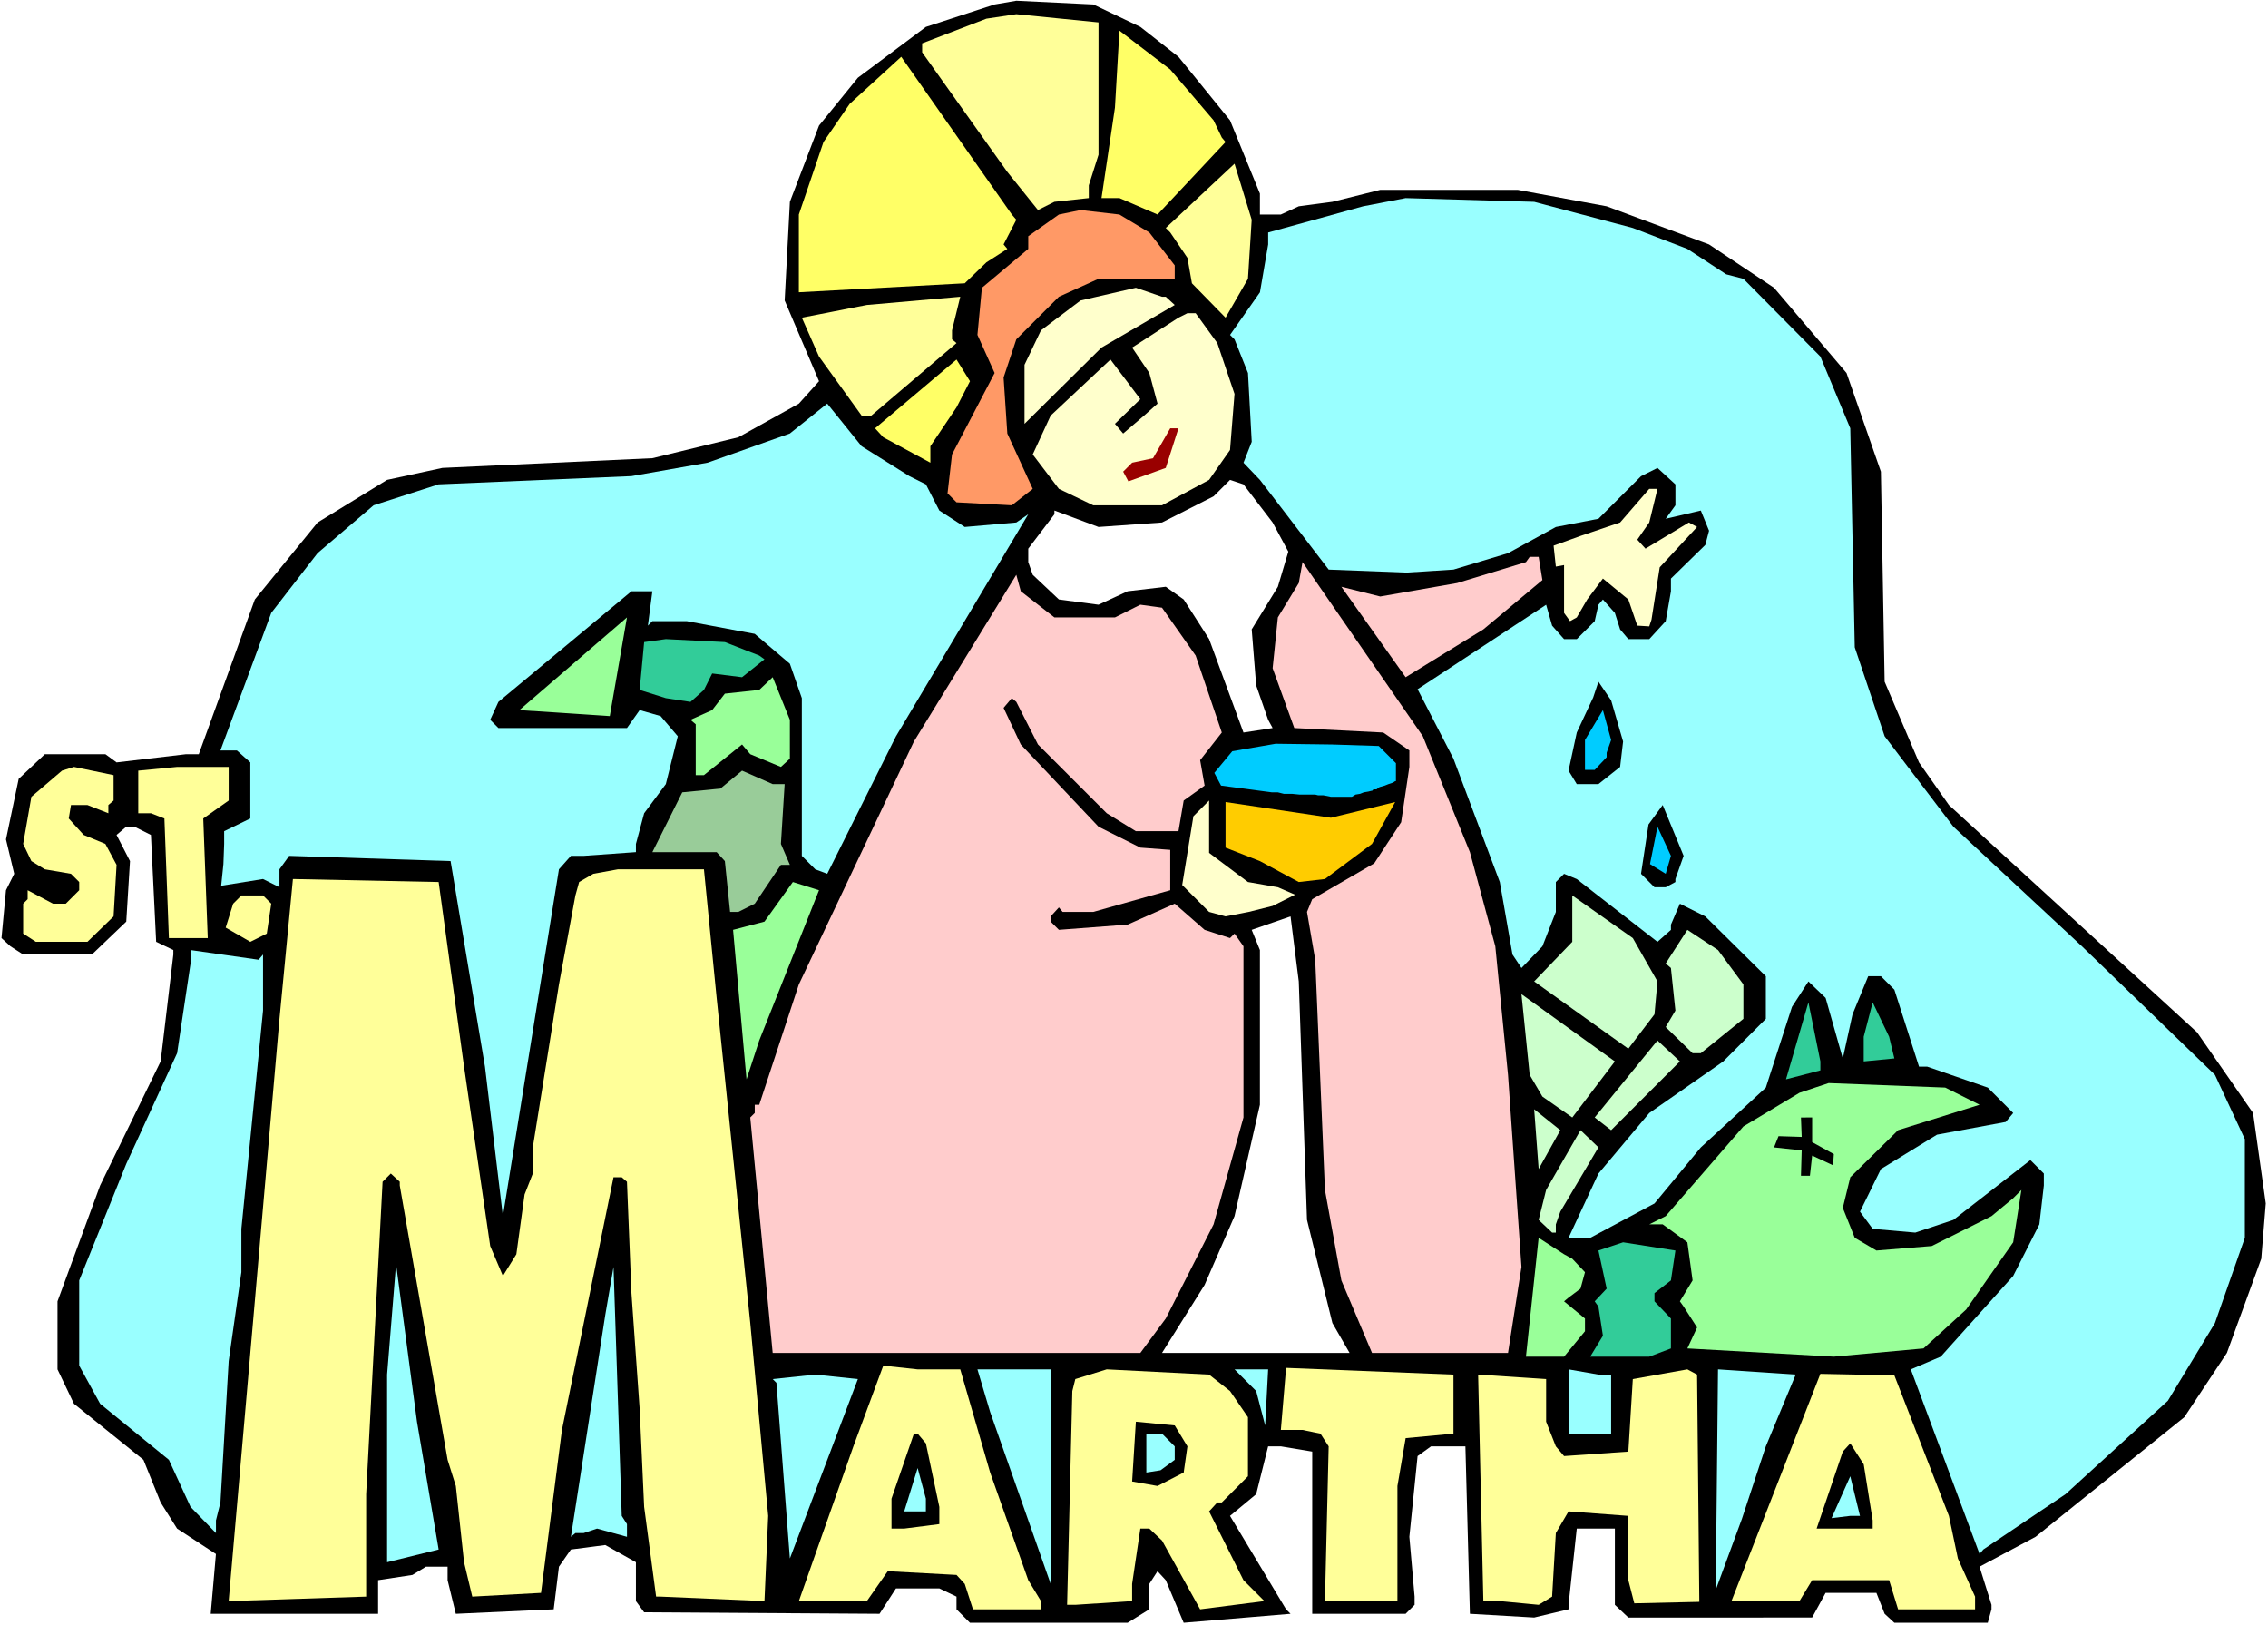 <?xml version="1.0" encoding="UTF-8" standalone="no"?>
<svg
   version="1.0"
   width="129.766mm"
   height="92.965mm"
   id="svg67"
   sodipodi:docname="Martha.wmf"
   xmlns:inkscape="http://www.inkscape.org/namespaces/inkscape"
   xmlns:sodipodi="http://sodipodi.sourceforge.net/DTD/sodipodi-0.dtd"
   xmlns="http://www.w3.org/2000/svg"
   xmlns:svg="http://www.w3.org/2000/svg">
  <rect width="100%" height="100%" fill="#808080" stroke="none"/>
  <sodipodi:namedview
     id="namedview67"
     pagecolor="#ffffff"
     bordercolor="#000000"
     borderopacity="0.25"
     inkscape:showpageshadow="2"
     inkscape:pageopacity="0.0"
     inkscape:pagecheckerboard="0"
     inkscape:deskcolor="#d1d1d1"
     inkscape:document-units="mm" />
  <defs
     id="defs1">
    <pattern
       id="WMFhbasepattern"
       patternUnits="userSpaceOnUse"
       width="6"
       height="6"
       x="0"
       y="0" />
  </defs>
  <path
     style="fill:#ffffff;fill-opacity:1;fill-rule:evenodd;stroke:none"
     d="M 0,351.363 H 490.455 V 0 H 0 Z"
     id="path1" />
  <path
     style="fill:#000000;fill-opacity:1;fill-rule:evenodd;stroke:none"
     d="m 246.601,5.818 8.242,6.465 11.15,13.738 6.464,15.839 v 4.525 h 4.525 l 3.878,-1.778 7.272,-0.97 10.342,-2.586 h 29.734 l 19.23,3.556 22.139,8.243 14.059,9.374 15.675,18.425 7.434,21.334 0.808,45.415 7.434,17.455 6.464,9.212 53.651,49.133 12.12,17.455 2.747,19.556 -0.97,11.96 -7.434,20.364 -9.211,13.899 -32.158,25.859 -12.12,6.465 2.586,8.243 v 0.97 l -0.808,2.909 h -20.2 l -2.101,-1.939 -1.778,-4.525 h -10.989 l -2.909,5.333 H 352.126 l -2.909,-2.748 v -16.485 h -8.242 l -1.778,16.485 v 0.97 l -7.434,1.778 -13.898,-0.808 -0.97,-36.203 h -7.434 l -2.909,2.101 -1.778,17.455 1.131,12.93 v 1.778 l -1.939,1.939 h -20.2 v -35.072 l -6.787,-1.131 h -2.747 l -2.586,10.344 -5.656,4.687 12.12,20.203 0.97,0.97 -23.109,1.939 -3.878,-9.212 -1.778,-1.939 -1.778,2.748 v 5.495 l -4.686,2.909 h -34.098 l -2.909,-2.909 v -2.748 l -3.717,-1.778 h -9.373 l -3.555,5.495 -50.904,-0.323 -1.778,-2.424 V 337.787 l -6.626,-3.717 -7.434,0.97 -2.586,3.717 -1.131,9.212 -21.17,0.97 -1.778,-7.273 v -2.909 h -4.686 l -2.909,1.778 -7.434,1.131 v 7.273 h -36.198 l 1.131,-12.93 -8.403,-5.495 -3.555,-5.657 -3.717,-9.212 -15.029,-12.122 -3.555,-7.435 v -14.707 l 9.211,-25.051 13.09,-26.829 2.747,-23.112 v -0.97 l -3.717,-1.778 -1.131,-23.112 -3.555,-1.778 h -1.778 l -2.101,1.778 2.909,5.657 -0.808,13.091 -7.434,7.111 H 5.01 l -2.747,-1.778 -1.939,-1.778 0.97,-10.344 1.778,-3.556 -1.778,-7.435 2.747,-13.091 5.656,-5.333 h 13.09 l 2.424,1.778 15.029,-1.778 h 2.747 l 12.12,-33.455 13.574,-16.647 15.029,-9.212 11.958,-2.586 45.41,-2.101 18.584,-4.525 13.09,-7.273 4.363,-4.849 -7.434,-17.455 1.131,-21.334 6.302,-16.485 8.403,-10.344 14.706,-10.99 14.867,-4.849 4.686,-0.808 16.645,0.808 z"
     id="path2" />
  <path
     style="fill:#ffff99;fill-opacity:1;fill-rule:evenodd;stroke:none"
     d="m 237.552,33.455 -2.101,6.626 v 2.748 l -7.434,0.808 -3.555,1.778 -6.626,-8.243 L 199.414,11.313 V 9.374 l 13.898,-5.333 6.464,-0.97 17.776,1.778 z"
     id="path3" />
  <path
     style="fill:#ffff66;fill-opacity:1;fill-rule:evenodd;stroke:none"
     d="m 262.438,26.021 1.778,3.717 0.808,0.97 -14.706,15.677 -8.242,-3.556 h -3.878 l 2.909,-19.556 0.97,-16.647 10.989,8.404 z"
     id="path4" />
  <path
     style="fill:#ffff66;fill-opacity:1;fill-rule:evenodd;stroke:none"
     d="m 219.776,47.516 -2.747,5.333 0.808,0.97 -4.525,2.909 -4.686,4.525 -35.875,1.939 v -16.809 l 5.333,-15.677 5.656,-8.243 11.15,-10.182 23.917,34.102 z"
     id="path5" />
  <path
     style="fill:#ffff99;fill-opacity:1;fill-rule:evenodd;stroke:none"
     d="m 269.872,60.284 -4.848,8.404 -7.272,-7.435 -0.97,-5.495 -3.717,-5.495 -0.97,-0.97 14.867,-13.899 3.717,12.122 z"
     id="path6" />
  <path
     style="fill:#99ffff;fill-opacity:1;fill-rule:evenodd;stroke:none"
     d="m 353.096,49.294 11.797,4.525 8.403,5.495 3.717,0.97 16.645,16.809 6.464,15.516 0.97,47.355 6.464,19.233 14.867,19.556 27.795,25.859 28.765,27.799 6.464,13.899 v 21.334 l -6.464,18.425 -10.181,16.809 -22.139,20.203 -17.776,11.96 -0.808,0.97 -14.867,-39.92 6.464,-2.748 15.675,-17.455 5.656,-11.152 0.97,-8.404 v -2.586 l -2.909,-2.909 -16.645,12.93 -8.242,2.748 -9.211,-0.808 -2.747,-3.717 4.525,-9.212 12.12,-7.435 14.867,-2.748 1.616,-1.939 -5.494,-5.495 -13.09,-4.525 h -1.778 l -5.333,-16.647 -2.909,-2.909 h -2.747 l -3.394,8.243 -2.101,9.536 -3.717,-13.091 -3.717,-3.556 -3.555,5.495 -5.656,17.455 -14.059,12.93 -10.019,12.122 -13.898,7.435 h -4.686 l 6.464,-13.899 10.989,-13.091 15.998,-11.152 9.211,-9.212 v -9.212 l -13.09,-12.93 -5.494,-2.748 -1.939,4.525 v 1.131 l -2.909,2.586 -17.453,-13.576 -2.747,-1.131 -1.778,1.778 v 6.465 l -2.909,7.435 -4.525,4.687 -1.939,-2.909 -2.747,-15.677 -10.019,-26.667 -7.757,-15.031 27.795,-18.263 1.293,4.525 2.586,2.909 h 2.747 l 3.878,-3.879 0.808,-3.556 0.97,-1.131 2.586,2.909 1.131,3.556 1.778,2.101 h 4.525 l 3.555,-3.879 1.131,-6.465 v -2.748 l 7.434,-7.273 0.808,-3.071 -1.778,-4.364 -7.595,1.778 2.101,-2.909 v -4.525 l -3.878,-3.556 -3.555,1.778 -9.211,9.212 -9.211,1.778 -10.342,5.657 -11.797,3.556 -10.181,0.646 -16.806,-0.646 -14.867,-19.394 -3.555,-3.717 1.778,-4.525 -0.808,-14.869 -2.909,-7.273 -0.97,-0.97 6.464,-9.212 1.778,-10.344 v -2.586 l 20.523,-5.657 9.211,-1.778 27.795,0.808 z"
     id="path7" />
  <path
     style="fill:#ff9966;fill-opacity:1;fill-rule:evenodd;stroke:none"
     d="m 248.541,50.264 5.494,7.111 v 2.909 h -16.483 l -8.565,3.879 -9.211,9.212 -2.747,8.243 0.808,12.122 5.494,11.96 -4.525,3.556 -11.958,-0.646 -1.939,-1.939 0.97,-8.404 9.211,-17.617 -3.717,-8.243 0.97,-10.182 10.019,-8.404 v -2.748 l 6.626,-4.687 4.686,-0.97 8.403,0.97 z"
     id="path8" />
  <path
     style="fill:#ffffcc;fill-opacity:1;fill-rule:evenodd;stroke:none"
     d="m 252.096,64.163 1.939,1.778 -15.837,9.212 -16.645,16.485 V 78.871 l 3.555,-7.435 8.565,-6.465 11.958,-2.748 5.656,1.939 z"
     id="path9" />
  <path
     style="fill:#ffff99;fill-opacity:1;fill-rule:evenodd;stroke:none"
     d="m 205.878,73.376 0.97,0.808 -18.422,15.677 h -2.101 l -9.211,-12.768 -3.717,-8.404 14.059,-2.748 20.2,-1.778 -1.778,7.273 z"
     id="path10" />
  <path
     style="fill:#ffffcc;fill-opacity:1;fill-rule:evenodd;stroke:none"
     d="m 263.246,74.184 3.717,10.99 -0.97,12.122 -4.525,6.465 -10.181,5.495 h -14.867 l -7.434,-3.556 -5.656,-7.435 3.878,-8.404 12.928,-12.122 6.464,8.566 -5.494,5.333 1.778,2.101 4.525,-3.879 2.909,-2.586 -1.778,-6.626 -3.717,-5.495 10.019,-6.465 1.939,-0.97 h 1.778 z"
     id="path11" />
  <path
     style="fill:#ffff66;fill-opacity:1;fill-rule:evenodd;stroke:none"
     d="m 206.848,88.083 -5.656,8.404 v 3.556 l -10.181,-5.495 -1.778,-1.939 17.614,-14.869 2.909,4.687 z"
     id="path12" />
  <path
     style="fill:#99ffff;fill-opacity:1;fill-rule:evenodd;stroke:none"
     d="m 196.667,102.952 3.555,1.778 2.909,5.657 5.494,3.556 11.15,-0.97 2.586,-1.778 -28.603,48.001 -14.867,29.738 -2.586,-0.97 -2.909,-2.909 v -34.102 l -2.586,-7.435 -7.595,-6.465 -14.706,-2.748 h -7.434 l -0.97,0.97 0.97,-7.435 h -4.525 l -28.765,23.92 -1.778,3.879 1.778,1.778 h 27.795 l 2.747,-3.879 4.525,1.293 3.717,4.364 -2.586,10.344 -4.686,6.303 -1.778,6.626 v 1.778 l -11.312,0.808 h -2.747 l -2.586,2.909 -12.12,74.992 -3.878,-32.324 -7.434,-44.446 -34.906,-1.131 -2.101,2.909 v 3.879 l -3.555,-1.778 -9.05,1.455 0.485,-4.687 0.162,-4.364 v -2.748 l 5.656,-2.748 v -12.122 l -2.909,-2.586 h -3.555 l 10.989,-29.738 10.019,-12.93 12.12,-10.344 14.059,-4.525 41.693,-1.778 16.483,-2.909 17.776,-6.303 8.08,-6.465 7.434,9.212 z"
     id="path13" />
  <path
     style="fill:#990000;fill-opacity:1;fill-rule:evenodd;stroke:none"
     d="m 252.096,101.174 -8.08,2.909 -1.131,-2.101 1.939,-1.939 4.525,-0.97 3.717,-6.465 h 1.778 z"
     id="path14" />
  <path
     style="fill:#ffffff;fill-opacity:1;fill-rule:evenodd;stroke:none"
     d="m 275.204,112.973 3.394,6.303 -2.262,7.596 -5.656,9.212 0.97,12.122 2.586,7.435 0.97,1.778 -6.302,0.97 -7.434,-20.203 -5.494,-8.566 -3.878,-2.748 -8.242,0.97 -6.302,2.909 -8.565,-1.131 -5.656,-5.333 -0.97,-2.748 v -2.909 l 5.656,-7.435 v -0.808 l 9.534,3.556 13.736,-0.97 11.15,-5.657 3.555,-3.556 2.909,0.97 z"
     id="path15" />
  <path
     style="fill:#ffffcc;fill-opacity:1;fill-rule:evenodd;stroke:none"
     d="m 356.651,112.973 -2.586,3.717 1.778,1.939 9.373,-5.657 1.778,0.97 -8.08,8.728 -1.778,11.313 -0.485,1.455 -2.586,-0.162 -1.939,-5.657 -5.494,-4.525 -3.394,4.525 -2.262,3.879 -1.454,0.808 -1.293,-1.778 v -10.344 l -1.778,0.323 -0.485,-4.525 5.818,-2.101 8.565,-2.909 6.302,-7.273 h 1.778 z"
     id="path16" />
  <path
     style="fill:#ffcccc;fill-opacity:1;fill-rule:evenodd;stroke:none"
     d="m 333.542,125.418 -12.766,10.667 -16.806,10.344 -13.898,-19.556 8.403,2.101 16.645,-2.909 14.867,-4.525 0.808,-1.131 h 1.939 z"
     id="path17" />
  <path
     style="fill:#ffcccc;fill-opacity:1;fill-rule:evenodd;stroke:none"
     d="m 317.867,184.247 5.494,20.364 2.747,27.799 2.909,41.536 -2.909,18.586 h -29.411 l -6.626,-15.677 -3.555,-19.556 -2.101,-49.779 -1.778,-10.344 1.131,-2.748 13.413,-7.758 5.818,-8.889 1.778,-11.96 v -3.556 l -5.656,-3.879 -19.23,-0.97 -4.686,-12.93 1.131,-10.99 4.525,-7.435 0.808,-4.525 26.018,37.658 z"
     id="path18" />
  <path
     style="fill:#ffcccc;fill-opacity:1;fill-rule:evenodd;stroke:none"
     d="m 228.017,133.499 h 13.09 l 5.494,-2.748 4.686,0.646 7.272,10.344 5.656,16.647 -4.686,5.98 0.97,5.495 -4.525,3.232 -1.131,6.626 h -9.211 l -6.302,-3.879 -14.867,-14.869 -4.686,-9.212 -0.97,-0.808 -1.778,2.101 3.717,7.919 16.806,17.778 9.05,4.525 6.464,0.485 v 8.728 l -16.645,4.687 h -6.626 l -0.808,-0.97 -1.778,1.939 v 1.131 l 1.778,1.778 14.867,-1.131 10.181,-4.525 6.464,5.657 5.494,1.778 0.97,-0.97 1.939,2.748 v 37.011 l -6.464,23.112 -10.342,20.364 -5.494,7.435 h -79.507 l -4.848,-50.91 0.97,-0.97 v -1.778 h 0.97 l 8.565,-26.021 24.886,-52.527 22.139,-36.041 0.97,3.556 z"
     id="path19" />
  <path
     style="fill:#99ff99;fill-opacity:1;fill-rule:evenodd;stroke:none"
     d="m 112.312,153.54 23.27,-20.041 -3.717,21.334 z"
     id="path20" />
  <path
     style="fill:#32cc99;fill-opacity:1;fill-rule:evenodd;stroke:none"
     d="m 164.185,141.741 1.131,0.808 -4.848,3.879 -6.464,-0.808 -1.778,3.556 -2.909,2.586 -5.333,-0.808 -5.656,-1.778 0.97,-10.344 4.686,-0.646 12.766,0.646 z"
     id="path21" />
  <path
     style="fill:#99ff99;fill-opacity:1;fill-rule:evenodd;stroke:none"
     d="m 170.811,164.045 -1.939,1.778 -6.626,-2.748 -1.778,-2.101 -8.242,6.626 h -1.778 v -10.99 l -1.131,-0.97 4.686,-2.101 2.747,-3.556 7.434,-0.808 2.909,-2.748 3.717,9.212 z"
     id="path22" />
  <path
     style="fill:#000000;fill-opacity:1;fill-rule:evenodd;stroke:none"
     d="m 350.995,160.328 -0.646,5.495 -4.686,3.717 h -4.686 l -1.778,-2.909 1.778,-8.243 3.555,-7.596 1.131,-3.394 2.747,4.041 z"
     id="path23" />
  <path
     style="fill:#00ccff;fill-opacity:1;fill-rule:evenodd;stroke:none"
     d="m 347.44,162.752 v 0.97 l -2.586,2.748 h -2.101 v -6.465 l 3.878,-6.465 1.778,6.465 z"
     id="path24" />
  <path
     style="fill:#ffff99;fill-opacity:1;fill-rule:evenodd;stroke:none"
     d="m 24.563,173.096 -1.131,0.97 v 1.778 l -4.525,-1.778 h -3.555 l -0.485,2.909 3.232,3.556 4.686,1.939 2.424,4.525 -0.646,11.152 -5.656,5.495 H 7.757 L 5.01,201.864 v -6.465 l 0.97,-0.97 v -1.939 l 5.494,2.909 h 2.747 l 2.909,-2.909 v -1.778 l -1.778,-1.778 -5.656,-0.97 -2.909,-1.778 -1.778,-3.717 1.778,-10.182 6.626,-5.657 2.586,-0.808 8.565,1.778 z"
     id="path25" />
  <path
     style="fill:#ffff99;fill-opacity:1;fill-rule:evenodd;stroke:none"
     d="m 49.45,173.096 -5.494,3.879 0.97,25.859 h -8.403 l -0.97,-25.859 -2.909,-1.131 h -2.747 v -9.212 l 8.403,-0.808 h 11.15 z"
     id="path26" />
  <path
     style="fill:#99cc99;fill-opacity:1;fill-rule:evenodd;stroke:none"
     d="m 169.68,169.54 -0.808,12.93 1.939,4.525 h -1.939 l -5.656,8.404 -3.555,1.778 h -1.778 l -1.131,-10.99 -1.778,-1.939 h -13.898 l 6.464,-12.93 8.242,-0.808 4.686,-3.879 6.626,2.909 z"
     id="path27" />
  <path
     style="fill:#ffffcc;fill-opacity:1;fill-rule:evenodd;stroke:none"
     d="m 261.469,184.409 8.403,6.303 6.464,1.131 3.717,1.616 -4.848,2.424 -5.171,1.293 -5.01,0.97 -3.555,-0.97 -5.818,-5.818 2.424,-14.869 3.394,-3.394 z"
     id="path28" />
  <path
     style="fill:#000000;fill-opacity:1;fill-rule:evenodd;stroke:none"
     d="m 362.307,190.066 v 0.646 l -2.101,1.131 H 357.782 l -2.909,-2.909 1.616,-10.667 3.07,-4.202 4.525,10.99 z"
     id="path29" />
  <path
     style="fill:#ffcc00;fill-opacity:1;fill-rule:evenodd;stroke:none"
     d="m 301.707,173.419 -5.01,9.051 -10.181,7.596 -5.656,0.646 -8.403,-4.525 -7.434,-2.909 v -9.859 l 22.786,3.394 z"
     id="path30" />
  <path
     style="fill:#00ccff;fill-opacity:1;fill-rule:evenodd;stroke:none"
     d="m 360.206,188.934 -3.394,-2.101 1.616,-8.081 2.909,6.303 z"
     id="path31" />
  <path
     style="fill:#ffff99;fill-opacity:1;fill-rule:evenodd;stroke:none"
     d="m 154.974,215.763 7.272,70.305 3.878,41.698 -0.808,18.425 -22.462,-0.97 h -0.97 l -2.586,-19.394 -0.97,-21.172 -1.778,-25.051 -0.97,-24.081 -1.131,-0.97 h -1.778 l -11.15,54.628 -4.525,35.233 -14.867,0.808 -1.778,-7.435 -1.778,-16.485 -1.778,-5.657 -10.342,-59.315 v -0.808 l -1.939,-1.778 -1.778,1.778 -3.555,67.557 v 22.142 l -29.734,0.97 10.989,-125.902 2.909,-30.223 31.512,0.646 5.494,39.92 5.656,38.789 2.747,6.465 2.909,-4.687 1.778,-12.93 1.778,-4.525 v -5.657 l 5.656,-35.233 3.555,-19.233 0.808,-2.909 3.07,-1.778 5.333,-0.97 h 18.584 z"
     id="path32" />
  <path
     style="fill:#99ff99;fill-opacity:1;fill-rule:evenodd;stroke:none"
     d="m 164.185,224.976 -2.747,8.404 -2.909,-32.324 6.787,-1.778 6.141,-8.566 5.656,1.778 z"
     id="path33" />
  <path
     style="fill:#ffff99;fill-opacity:1;fill-rule:evenodd;stroke:none"
     d="m 58.661,195.399 -0.97,6.465 -3.555,1.778 -5.333,-3.071 1.616,-5.172 1.778,-1.778 h 4.686 z"
     id="path34" />
  <path
     style="fill:#ccffcc;fill-opacity:1;fill-rule:evenodd;stroke:none"
     d="m 358.428,212.208 -0.646,7.111 -5.656,7.435 -20.362,-14.546 8.242,-8.566 v -10.02 l 13.09,9.212 z"
     id="path35" />
  <path
     style="fill:#ffffff;fill-opacity:1;fill-rule:evenodd;stroke:none"
     d="m 282.638,263.765 5.494,22.304 3.717,6.465 h -40.562 l 9.211,-14.707 6.464,-14.869 5.494,-24.081 v -33.455 l -1.778,-4.364 8.403,-2.909 1.778,14.061 z"
     id="path36" />
  <path
     style="fill:#ccffcc;fill-opacity:1;fill-rule:evenodd;stroke:none"
     d="m 377.012,212.854 v 7.435 l -9.211,7.435 h -1.778 l -5.818,-5.657 2.101,-3.556 -0.97,-9.212 -1.131,-0.97 4.686,-7.273 6.626,4.364 z"
     id="path37" />
  <path
     style="fill:#99ffff;fill-opacity:1;fill-rule:evenodd;stroke:none"
     d="m 56.883,206.389 v 12.122 l -4.686,47.193 v 9.374 l -2.747,19.233 -1.778,30.546 -0.97,3.879 v 2.748 l -5.494,-5.657 -4.686,-10.182 -14.867,-12.122 -4.525,-8.243 v -18.425 l 10.181,-25.213 10.989,-23.92 2.909,-19.394 v -2.909 l 14.706,2.101 z"
     id="path38" />
  <path
     style="fill:#ccffcc;fill-opacity:1;fill-rule:evenodd;stroke:none"
     d="m 340.006,241.623 -6.464,-4.525 -2.747,-4.687 -1.778,-17.455 20.2,14.546 z"
     id="path39" />
  <path
     style="fill:#32cc99;fill-opacity:1;fill-rule:evenodd;stroke:none"
     d="m 393.657,231.441 -7.434,1.939 4.848,-16.647 2.586,12.768 z"
     id="path40" />
  <path
     style="fill:#32cc99;fill-opacity:1;fill-rule:evenodd;stroke:none"
     d="m 409.656,228.855 -6.626,0.646 v -5.333 l 1.939,-7.435 3.555,7.435 z"
     id="path41" />
  <path
     style="fill:#ccffcc;fill-opacity:1;fill-rule:evenodd;stroke:none"
     d="m 348.409,244.37 -3.555,-2.748 13.574,-16.647 4.848,4.525 z"
     id="path42" />
  <path
     style="fill:#99ff99;fill-opacity:1;fill-rule:evenodd;stroke:none"
     d="m 428.078,238.875 -17.614,5.495 -10.342,10.182 -1.616,6.626 2.586,6.465 4.686,2.748 11.958,-0.97 12.928,-6.465 4.686,-3.879 1.778,-1.778 -1.778,11.313 -10.181,14.546 -9.211,8.404 -19.392,1.778 -31.674,-1.778 2.101,-4.525 -2.909,-4.525 -0.808,-1.131 2.747,-4.525 -1.131,-8.243 -5.333,-3.879 h -2.909 l 3.555,-1.778 16.806,-19.394 12.12,-7.273 6.302,-2.101 25.21,0.97 z"
     id="path43" />
  <path
     style="fill:#ccffcc;fill-opacity:1;fill-rule:evenodd;stroke:none"
     d="m 332.734,252.775 -0.97,-12.93 5.656,4.525 z"
     id="path44" />
  <path
     style="fill:#000000;fill-opacity:1;fill-rule:evenodd;stroke:none"
     d="m 391.88,241.623 v 5.333 l 4.686,2.586 -0.162,2.424 -4.525,-2.101 -0.485,4.364 h -1.939 l 0.162,-5.495 -5.979,-0.646 0.97,-2.424 5.01,0.162 -0.162,-4.202 z"
     id="path45" />
  <path
     style="fill:#ccffcc;fill-opacity:1;fill-rule:evenodd;stroke:none"
     d="m 337.42,261.987 -0.97,2.748 v 1.778 h -0.808 l -2.909,-2.748 1.616,-6.465 7.434,-12.93 3.878,3.717 z"
     id="path46" />
  <path
     style="fill:#99ff99;fill-opacity:1;fill-rule:evenodd;stroke:none"
     d="m 340.006,272.169 2.747,2.909 -0.97,3.556 -2.586,1.939 -0.97,0.808 4.525,3.717 v 2.748 l -4.525,5.495 h -8.242 l 2.747,-25.698 5.494,3.556 z"
     id="path47" />
  <path
     style="fill:#32cc99;fill-opacity:1;fill-rule:evenodd;stroke:none"
     d="m 361.337,276.856 -3.555,2.748 v 1.778 l 3.555,3.717 v 6.465 l -4.686,1.778 h -12.766 l 2.747,-4.525 -0.97,-6.303 -0.808,-1.131 2.586,-2.748 -1.778,-8.243 5.333,-1.778 11.312,1.778 z"
     id="path48" />
  <path
     style="fill:#99ffff;fill-opacity:1;fill-rule:evenodd;stroke:none"
     d="M 94.859,335.039 83.709,337.787 v -40.567 l 1.939,-23.92 4.525,34.102 z"
     id="path49" />
  <path
     style="fill:#99ffff;fill-opacity:1;fill-rule:evenodd;stroke:none"
     d="m 135.582,329.544 v 2.748 l -6.464,-1.778 -2.909,0.97 h -1.778 l -0.97,0.808 7.434,-48.001 1.778,-10.344 1.778,53.82 z"
     id="path50" />
  <path
     style="fill:#ffff99;fill-opacity:1;fill-rule:evenodd;stroke:none"
     d="m 214.12,318.393 8.242,23.273 2.747,4.525 v 1.778 h -14.706 l -1.778,-5.495 -1.778,-1.939 -14.867,-0.808 -4.525,6.465 H 172.75 l 11.797,-33.455 6.464,-17.455 7.434,0.808 h 9.211 z"
     id="path51" />
  <path
     style="fill:#99ffff;fill-opacity:1;fill-rule:evenodd;stroke:none"
     d="m 227.209,342.474 -13.09,-37.173 -2.747,-9.212 h 15.837 z"
     id="path52" />
  <path
     style="fill:#ffff99;fill-opacity:1;fill-rule:evenodd;stroke:none"
     d="m 265.993,300.776 3.878,5.657 v 12.768 l -5.656,5.657 h -0.97 l -1.778,1.939 7.434,14.869 4.525,4.525 -13.898,1.778 -8.242,-14.869 -2.747,-2.586 h -1.939 l -1.778,11.96 v 3.717 l -12.282,0.808 h -1.778 l 1.131,-46.223 0.646,-2.586 6.787,-2.101 22.139,1.131 z"
     id="path53" />
  <path
     style="fill:#99ffff;fill-opacity:1;fill-rule:evenodd;stroke:none"
     d="m 273.588,308.21 -1.939,-7.435 -4.686,-4.687 h 7.272 z"
     id="path54" />
  <path
     style="fill:#ffff99;fill-opacity:1;fill-rule:evenodd;stroke:none"
     d="m 314.312,309.988 -10.342,0.97 -1.778,10.344 v 24.89 h -15.675 l 0.808,-33.455 -1.778,-2.748 -3.878,-0.808 h -4.686 l 1.131,-13.415 36.198,1.455 z"
     id="path55" />
  <path
     style="fill:#99ffff;fill-opacity:1;fill-rule:evenodd;stroke:none"
     d="m 348.409,297.22 v 12.768 h -9.211 V 296.089 l 6.464,1.131 z"
     id="path56" />
  <path
     style="fill:#ffff99;fill-opacity:1;fill-rule:evenodd;stroke:none"
     d="m 367.478,346.353 -14.059,0.323 -1.293,-5.01 v -13.899 l -12.928,-0.97 -2.747,4.687 -0.808,13.738 -2.909,1.778 -8.403,-0.808 h -3.555 l -1.131,-48.971 14.706,0.97 v 9.212 l 2.101,5.333 1.778,2.101 13.898,-0.97 0.97,-15.677 11.797,-2.101 2.101,1.131 z"
     id="path57" />
  <path
     style="fill:#99ffff;fill-opacity:1;fill-rule:evenodd;stroke:none"
     d="m 381.86,312.736 -5.171,15.677 -5.656,15.354 0.485,-47.678 16.806,1.131 z"
     id="path58" />
  <path
     style="fill:#99ffff;fill-opacity:1;fill-rule:evenodd;stroke:none"
     d="m 170.811,336.979 -2.909,-37.981 -0.808,-0.808 9.211,-0.97 9.211,0.97 z"
     id="path59" />
  <path
     style="fill:#ffff99;fill-opacity:1;fill-rule:evenodd;stroke:none"
     d="m 421.452,327.767 1.939,9.212 3.717,8.243 v 2.748 h -16.645 l -1.939,-6.303 h -16.645 l -2.747,4.525 h -14.706 l 19.23,-49.133 15.998,0.323 z"
     id="path60" />
  <path
     style="fill:#000000;fill-opacity:1;fill-rule:evenodd;stroke:none"
     d="m 256.782,312.736 -0.808,5.657 -5.656,2.909 -5.494,-0.97 0.808,-12.93 8.403,0.808 z"
     id="path61" />
  <path
     style="fill:#000000;fill-opacity:1;fill-rule:evenodd;stroke:none"
     d="m 200.222,312.089 2.909,13.738 v 3.717 l -7.595,0.97 h -2.747 v -6.465 l 4.848,-14.061 h 0.808 z"
     id="path62" />
  <path
     style="fill:#99ffff;fill-opacity:1;fill-rule:evenodd;stroke:none"
     d="m 254.035,312.736 v 2.909 l -3.07,2.263 -3.07,0.485 v -8.404 h 3.394 z"
     id="path63" />
  <path
     style="fill:#000000;fill-opacity:1;fill-rule:evenodd;stroke:none"
     d="m 404.969,328.736 v 1.778 h -12.12 l 5.656,-16.647 1.616,-1.778 2.909,4.525 z"
     id="path64" />
  <path
     style="fill:#99ffff;fill-opacity:1;fill-rule:evenodd;stroke:none"
     d="m 200.222,326.797 h -4.686 l 2.909,-9.374 1.778,6.626 z"
     id="path65" />
  <path
     style="fill:#99ffff;fill-opacity:1;fill-rule:evenodd;stroke:none"
     d="m 400.121,327.767 -4.04,0.485 4.04,-9.051 2.101,8.566 z"
     id="path66" />
  <path
     style="fill:#00ccff;fill-opacity:1;fill-rule:evenodd;stroke:none"
     d="m 262.6,167.116 1.454,2.748 10.989,1.455 h 0.162 1.131 l 1.293,0.323 h 1.778 l 1.616,0.162 h 1.616 0.808 0.485 0.485 l 0.646,0.162 h 1.131 l 1.616,0.323 h 1.293 1.131 0.97 0.162 0.162 0.808 l 0.808,-0.485 0.97,-0.162 0.808,-0.323 0.97,-0.162 0.646,-0.162 h 0.162 l 0.323,-0.323 h 0.646 l 0.646,-0.485 1.131,-0.323 0.808,-0.323 0.97,-0.323 0.485,-0.323 h 0.162 v -3.879 l -3.717,-3.717 -10.019,-0.323 -12.282,-0.162 -9.373,1.616 z"
     id="path67" />
</svg>
